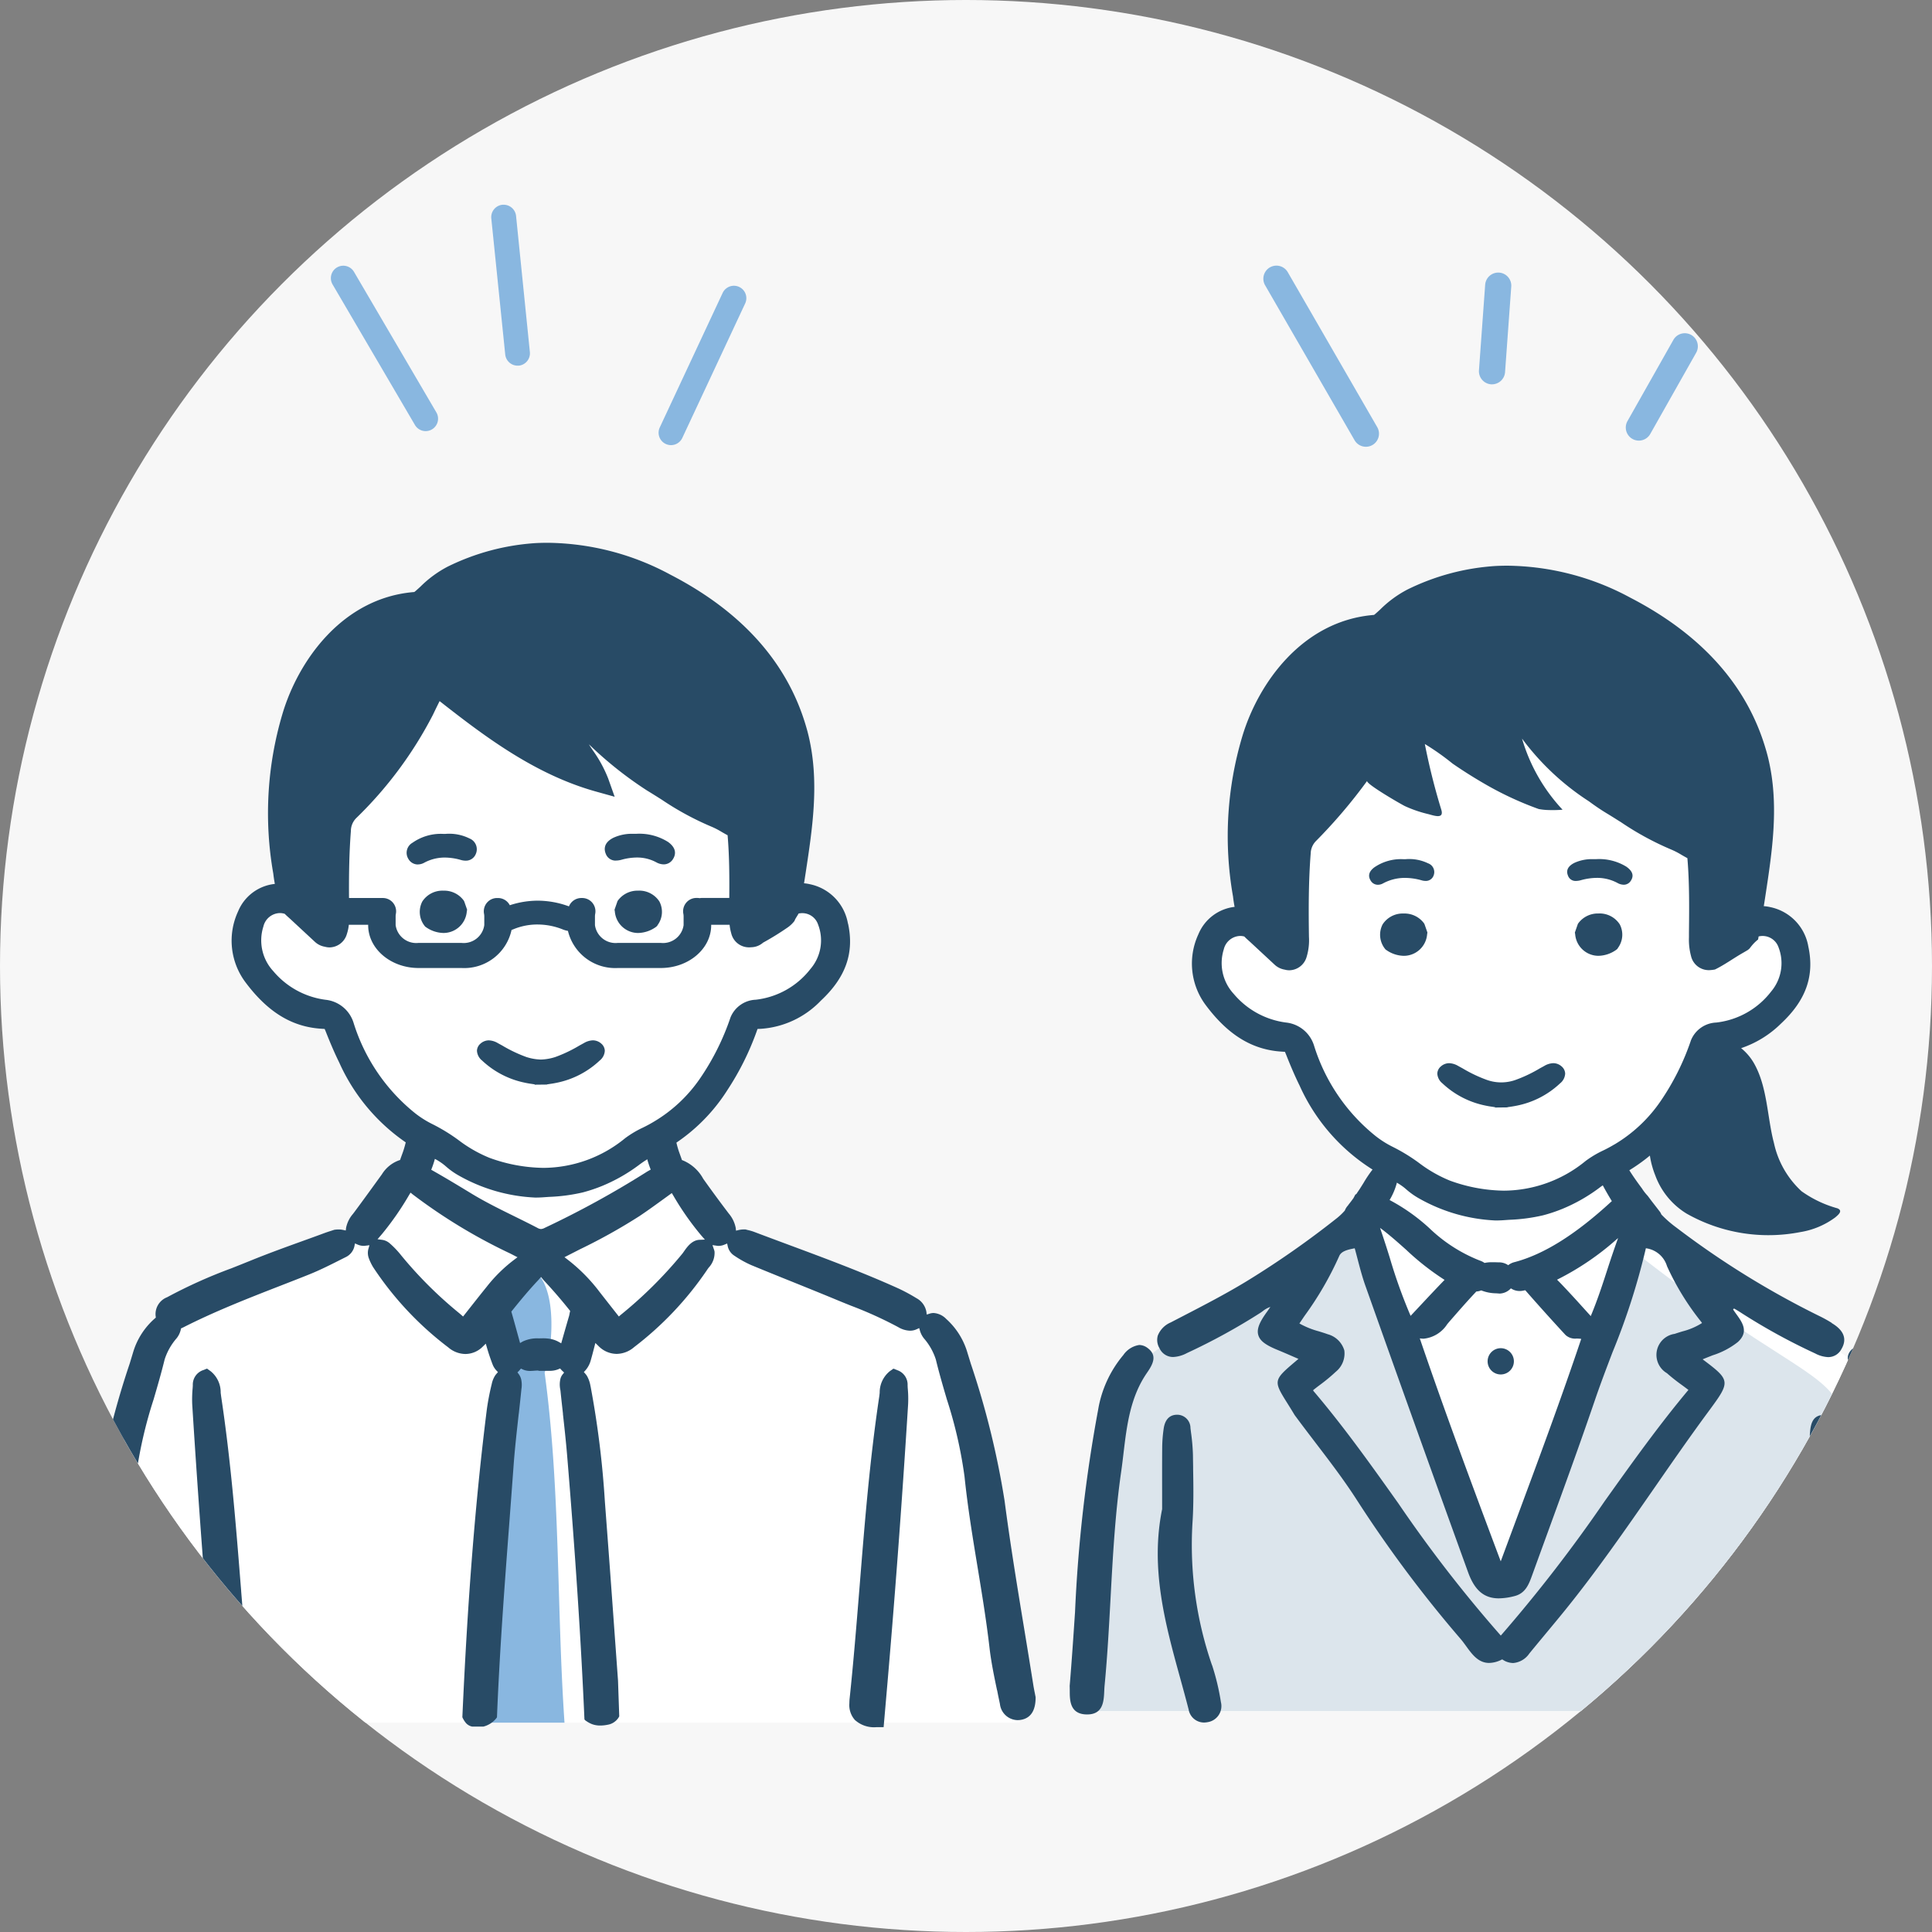 <svg xmlns="http://www.w3.org/2000/svg" width="158" height="158"><rect width="100%" height="100%" fill="#808080" stroke="none"/><defs><clipPath id="a"><circle data-name="楕円形 34" cx="79" cy="79" r="79" transform="translate(614 8547)" fill="#f4f4f4"/></clipPath><clipPath id="b"><path data-name="長方形 829" fill="none" d="M0 0h172.251v124.509H0z"/></clipPath></defs><g data-name="グループ 739" transform="translate(-630 -8418)"><circle data-name="楕円形 2" cx="79" cy="79" r="79" transform="translate(630 8418)" fill="#f7f7f7"/><g data-name="マスクグループ 8" transform="translate(16 -129)" clip-path="url(#a)"><g data-name="グループ 661"><g data-name="グループ 660" transform="translate(599.748 8563.745)" clip-path="url(#b)"><path data-name="パス 3653" d="M129.053 41.348c-.023.126-10.18 9.085-10.18 9.085v8.833c-4.922-2.26-8.389 1.879-4.224 6.309 1.132 1.135 5.549 2.776 5.549 2.776 1.477 3.478 3.632 8 7.54 9.9l-1.5 3.835s2.834-.769-4.21 3.805c-9.685 6.378-9.665 5.732-14.7 9.271-3.458 2.976-3.7 25.861-3.968 28.029h67.358c-2.8-32.474 4.036-22.36-20.719-38.7-1.7-1.235-4.13-5.81-4.13-5.81 3.1-1.271 7.258-6.952 8.583-9.838 1.429-1.915 4.752-1.173 5.951-4.251 1.642-3.257 1.285-5.175-1.578-5.951l-5.344 2.388-.324-9.352-15.344-10.607z" fill="#fff"/><path data-name="パス 3654" d="M125.592 83.387c-1.635 1.069-10.738 7.667-13.882 8.693-6.609 2.841-6.56 6.786-8.127 14.794-.366 4.254-.87 16.313-.733 16.313h64.031c-3.169-34.4 3.5-19.979-18.836-37.475-1.7-1.449-1.633 1.543-1.633 1.543l-8.491 25.344-2.513-1.466z" fill="#dce5ec"/><path data-name="パス 3655" d="M164.049 91.44a10.712 10.712 0 00-1.033-.57 71.171 71.171 0 01-11.7-7.246 9.133 9.133 0 01-1.2-1.052.872.872 0 00-.123-.227 125.84 125.84 0 00-.658-.85l-.34-.453a3.751 3.751 0 01-.463-.595l-.075-.1c-.294-.4-.676-.924-1.028-1.5a1.166 1.166 0 00-1.01-.6 1.354 1.354 0 00-1.137.649 1.19 1.19 0 000 1.211c.252.473.511.926.77 1.346l.018.029-.025.022c-2.945 2.716-5.544 4.341-7.943 4.97a1.326 1.326 0 00-.484.231l-.023.018-.025-.016a1.333 1.333 0 00-.691-.217h-.109a12.28 12.28 0 00-.431-.01h-.1a2.7 2.7 0 00-.565.057h-.018l-.015-.01a1.409 1.409 0 00-.363-.18 12.573 12.573 0 01-4.131-2.651 15.539 15.539 0 00-3.214-2.281l-.04-.019.022-.038a5.373 5.373 0 00.576-1.381 1.191 1.191 0 00-.251-1.011 1.269 1.269 0 00-.953-.5.942.942 0 00-.742.376 10.279 10.279 0 00-.787 1.162l-.3.477c-.07.108-.143.214-.217.32l-.056.091-.1.066-.009.02a4.322 4.322 0 01-.1.191l-.039.074c-.069.094-.137.188-.207.28l-.209.267-.017.034a1.309 1.309 0 00-.273.433 5.025 5.025 0 01-.624.6 74.592 74.592 0 01-7.388 5.168c-1.726 1.052-3.541 1.989-5.3 2.9l-.935.484a1.949 1.949 0 00-1.047 1.072 1.314 1.314 0 00.141 1.036 1.216 1.216 0 001.111.715 2.654 2.654 0 001.135-.324 50.734 50.734 0 006.018-3.3c.063-.042.124-.087.191-.136a2.023 2.023 0 01.492-.293l.121-.045-.074.106c-.088.13-.164.239-.242.347-.612.849-.808 1.384-.675 1.848s.571.8 1.516 1.193c.452.186.9.379 1.362.581l.407.176-.264.225c-1.779 1.508-1.792 1.572-.658 3.379l.027.043c.161.257.345.551.55.893a2.009 2.009 0 00.123.176l.035.046c.506.686 1.024 1.363 1.541 2.041l.04.053c1.147 1.5 2.334 3.053 3.37 4.666a102.231 102.231 0 008.5 11.384c.148.172.289.366.449.586.489.675 1 1.374 1.882 1.374a2.336 2.336 0 001.045-.282l.018-.009s.08.045.1.059c.046.028.092.056.134.076a1.6 1.6 0 00.672.163 1.773 1.773 0 001.314-.774c.414-.507.832-1.011 1.26-1.526l.076-.092c.543-.653 1.087-1.306 1.62-1.966 2.567-3.175 4.938-6.6 7.247-9.925 1.416-2.043 2.881-4.156 4.386-6.2l.156-.211c1.714-2.323 1.7-2.438-.512-4.1l-.056-.042.065-.028c.243-.1.5-.2.749-.3a6.475 6.475 0 002.053-1.078c.936-.841.38-1.61-.11-2.289a9.081 9.081 0 01-.267-.384l.076-.079c.234.135.429.249.619.377a49.864 49.864 0 006.019 3.3 2.488 2.488 0 001.061.3 1.217 1.217 0 001.088-.664c.709-1.2-.429-1.894-.8-2.123m-22.407-3.572a22.332 22.332 0 004.822-3.278l.118-.1-.053.146a78.872 78.872 0 00-.808 2.375c-.4 1.24-.819 2.523-1.35 3.8l-.025.06-.671-.741a89.027 89.027 0 00-1.693-1.835 17.001 17.001 0 00-.352-.359l-.041-.041zm-8.883 3.485c.7-.8 1.415-1.628 2.187-2.447l.041-.047h.016a1.189 1.189 0 00.368-.083l.016-.007.016.007a3.435 3.435 0 001.218.233l.254.019h.058a1.311 1.311 0 00.858-.4l.023-.025.029.018a1.265 1.265 0 00.687.2 1.439 1.439 0 00.211-.016c.043-.007.087-.016.129-.025l.12-.022.015.017a181.347 181.347 0 003.277 3.642 1.168 1.168 0 00.911.292 2.967 2.967 0 01.325.021l.049.007-.016.047c-1.655 4.917-3.437 9.714-5.331 14.814l-1.235 3.329-.039-.1c-2.382-6.35-4.52-12.092-6.56-18.07l-.021-.062.065.008a1.945 1.945 0 00.255.017 2.6 2.6 0 001.922-1.186zm-5.532-7.613c.7.528 1.37 1.125 2.021 1.706a21.237 21.237 0 003.1 2.437l.044.026-.036.038c-.649.671-1.282 1.346-1.947 2.057l-.794.848-.025-.056a42.332 42.332 0 01-1.689-4.725 88.962 88.962 0 00-.743-2.285l-.044-.127zm26.183 7.721a5.572 5.572 0 01-1.57.664c-.212.064-.423.129-.63.2a1.736 1.736 0 00-.635 3.216 14.883 14.883 0 001.208.957c.166.122.338.249.516.385l.034.026-.027.033c-2.427 2.9-4.658 6.032-6.827 9.073a120.841 120.841 0 01-8.46 10.95l-.03.033-.03-.033a110.078 110.078 0 01-8.34-10.765c-2.189-3.082-4.453-6.27-6.97-9.226l.006-.058c.154-.12.3-.236.453-.35l.081-.061a14.316 14.316 0 001.314-1.088 1.916 1.916 0 00.689-1.739 1.938 1.938 0 00-1.355-1.322c-.236-.087-.476-.16-.726-.237a6.85 6.85 0 01-1.554-.623l-.037-.022.418-.618a26.888 26.888 0 002.834-4.887c.162-.4.676-.529 1.233-.635l.037-.007.011.036c.076.279.15.559.224.845.189.722.385 1.468.639 2.184a3802.226 3802.226 0 008.4 23.434c.534 1.473 1.308 2.129 2.511 2.129a5.3 5.3 0 001.285-.185c.907-.228 1.182-.989 1.448-1.725.417-1.151.836-2.3 1.276-3.508 1.289-3.538 2.623-7.2 3.86-10.822.444-1.3.944-2.611 1.429-3.885a55.855 55.855 0 002.72-8.468l.008-.04.04.008a2.076 2.076 0 011.688 1.457 21.382 21.382 0 002.781 4.533l.083.113z" fill="#284b66"/><path data-name="パス 3656" d="M108.105 93.497a1.153 1.153 0 00-.686-.248 1.929 1.929 0 00-1.3.821 9.348 9.348 0 00-2.062 4.482 118.382 118.382 0 00-1.888 16.541l-.006.083c-.13 1.946-.265 3.958-.433 5.964.007.128.007.264.008.405 0 .754.006 1.894 1.377 1.918h.044c1.311 0 1.362-1.07 1.4-1.93.007-.149.014-.3.028-.439.229-2.376.359-4.792.487-7.14.184-3.4.375-6.916.869-10.347.07-.484.128-.972.186-1.462l.007-.061c.269-2.25.547-4.577 1.917-6.559.48-.693.879-1.42.05-2.029" fill="#284b66"/><path data-name="パス 3657" d="M172.25 121.452v-.11c-.173-2.042-.312-4.107-.448-6.123a140.351 140.351 0 00-1.571-15.117c-.425-2.385-.91-4.5-2.546-6.192a1.763 1.763 0 00-1.175-.659 1.156 1.156 0 00-.735.292c-.815.669-.207 1.51.022 1.827a9.167 9.167 0 011.6 3.96 120.363 120.363 0 011.346 11.883q.273 4.22.521 8.44l.127 2.108c.026.429.105 1.733 1.435 1.733h.039c.858-.016 1.324-.583 1.385-1.683a3.062 3.062 0 000-.359" fill="#284b66"/><path data-name="パス 3658" d="M113.368 119.429a30.126 30.126 0 01-1.595-11.62c.1-1.491.078-3 .053-4.454v-.163c-.005-.315-.011-.631-.014-.945a16.468 16.468 0 00-.161-1.861l-.042-.339a1.089 1.089 0 00-1.034-1.094h-.067c-.42 0-.95.2-1.088 1.124a11.37 11.37 0 00-.123 1.565c-.01 1.211-.008 2.422-.006 3.593v1.442c-.987 4.861.261 9.4 1.468 13.782.239.867.477 1.734.7 2.6a1.278 1.278 0 001.248 1.065 1.584 1.584 0 00.293-.028 1.33 1.33 0 001.1-1.636 19.162 19.162 0 00-.726-3.032" fill="#284b66"/><path data-name="パス 3659" d="M164.614 105.124c0-1.372.005-2.934-.009-4.495 0-.54-.015-1.664-1.172-1.664-1 .01-1.127.8-1.174 1.688a55.154 55.154 0 00-.09 6.566 25.533 25.533 0 01-1.037 10.247 40.09 40.09 0 00-1.157 4.484l-.085.393a1.56 1.56 0 00.172 1.215 1.322 1.322 0 00.915.539 1.64 1.64 0 00.265.023c.635 0 1.1-.427 1.3-1.2.173-.657.353-1.314.534-1.974 1.23-4.486 2.5-9.125 1.536-14.366z" fill="#284b66"/><path data-name="パス 3660" d="M136.984 95.659a1.074 1.074 0 10-1.074-1.074 1.074 1.074 0 001.074 1.074" fill="#284b66"/><path data-name="パス 3661" d="M144.985 57.961a1.985 1.985 0 00-1.659.8l-.033.047-.247.709.025.145a1.913 1.913 0 001.9 1.76 2.594 2.594 0 001.456-.489l.1-.085.046-.079a1.823 1.823 0 00.14-1.925 1.961 1.961 0 00-1.724-.885" fill="#284b66"/><path data-name="パス 3662" d="M130.728 58.792l-.032-.046a1.98 1.98 0 00-1.646-.783 1.96 1.96 0 00-1.725.885 1.849 1.849 0 00.158 1.956l.079.1.077.053a2.561 2.561 0 001.424.466 1.913 1.913 0 001.9-1.761l.024-.146-.228-.654z" fill="#284b66"/><path data-name="パス 3663" d="M141.279 70.202a1.552 1.552 0 00-.738.227l-.366.2a11.414 11.414 0 01-1.96.935 3.49 3.49 0 01-2.384 0 11.478 11.478 0 01-1.96-.934l-.366-.2a1.567 1.567 0 00-.737-.227 1.03 1.03 0 00-.678.262.8.8 0 00-.294.589 1.1 1.1 0 00.42.8 7.208 7.208 0 003.519 1.816c.142.031.287.057.431.078l.349.052v.029l.991-.011h.027v-.016l.349-.052q.218-.033.433-.078a7.2 7.2 0 003.519-1.818 1.094 1.094 0 00.418-.8.806.806 0 00-.294-.59 1.031 1.031 0 00-.679-.262" fill="#284b66"/><path data-name="パス 3664" d="M131.059 53.866a3.543 3.543 0 00-1.849-.347h-.209a3.848 3.848 0 00-2.372.68c-.419.323-.518.678-.294 1.053a.683.683 0 00.606.36.876.876 0 00.408-.108 3.728 3.728 0 011.8-.454 5.034 5.034 0 011.37.2 1.177 1.177 0 00.318.047.667.667 0 00.65-.427.761.761 0 00-.432-1.008" fill="#284b66"/><path data-name="パス 3665" d="M147.284 54.15a4.241 4.241 0 00-2.519-.632h-.2a3.433 3.433 0 00-1.554.3c-.528.266-.706.618-.527 1.048a.647.647 0 00.653.432 1.51 1.51 0 00.4-.06 4.982 4.982 0 011.309-.19 3.5 3.5 0 011.687.418 1.091 1.091 0 00.508.143.68.68 0 00.594-.347c.247-.395.132-.758-.352-1.11" fill="#284b66"/><path data-name="パス 3666" d="M164.489 82.064a9.31 9.31 0 01-2.905-1.388 7.5 7.5 0 01-2.256-3.938c-.568-2.14-.525-4.648-1.676-6.6a4.4 4.4 0 00-1.011-1.164 8.5 8.5 0 003.268-2.016c2.038-1.9 2.746-3.9 2.228-6.3a3.971 3.971 0 00-3.105-3.217 3.379 3.379 0 00-.538-.08l.047-.286.089-.577c.539-3.537 1.1-7.2.314-10.852a13.987 13.987 0 00-.3-1.168c-1.533-5.191-5.259-9.346-11.075-12.351a21.535 21.535 0 00-10.036-2.609q-.475 0-.953.023a18.988 18.988 0 00-7.253 1.939 9.2 9.2 0 00-2.208 1.627c-.125.114-.25.228-.377.339-.111.1-.131.1-.149.1-5.887.487-9.469 5.658-10.747 9.938a28.464 28.464 0 00-.756 13.094c.031.274.072.548.123.812l.005.029a3.656 3.656 0 00-2.962 2.244 5.679 5.679 0 00.591 5.776c1.83 2.456 3.809 3.67 6.23 3.819l.259.016.1.241c.3.759.67 1.653 1.1 2.524a15.7 15.7 0 007.789 7.849 4.588 4.588 0 01.964.662 6.085 6.085 0 001.037.726 13.931 13.931 0 006.234 1.79q.333 0 .67-.024l.461-.032a14.462 14.462 0 002.754-.366 12.753 12.753 0 001.6-.536 13.8 13.8 0 002.975-1.692 8.214 8.214 0 011.312-.816 14.471 14.471 0 002.848-1.84 7.276 7.276 0 00.441 1.619 6.129 6.129 0 002.555 3.121 13.576 13.576 0 009.3 1.517 6.537 6.537 0 002.861-1.2c.251-.211.677-.558.157-.754m-18.215-5.216a11.5 11.5 0 01-.9.487 8.36 8.36 0 00-1.459.869 10.61 10.61 0 01-6.675 2.425 13.3 13.3 0 01-4.425-.824 11.069 11.069 0 01-2.53-1.451 14.678 14.678 0 00-2.124-1.3 8.043 8.043 0 01-1.417-.893 15.287 15.287 0 01-5.033-7.393 2.693 2.693 0 00-2.293-1.889 6.708 6.708 0 01-4.272-2.338 3.711 3.711 0 01-.818-3.643 1.419 1.419 0 011.354-1.1 1.315 1.315 0 01.324.045c.113.118.227.222.327.31l.142.128 2 1.857a1.586 1.586 0 00.834.415 1.428 1.428 0 00.384.053 1.5 1.5 0 001.41-1.094 4.684 4.684 0 00.191-1.643c-.033-2.188-.038-4.53.143-6.824a1.493 1.493 0 01.432-1.01 42.946 42.946 0 004.186-4.919c-.157.222 2.8 1.931 3.1 2.07a10.03 10.03 0 001.83.632c.491.118 1.385.48 1.131-.348a53.114 53.114 0 01-1.345-5.368 20.579 20.579 0 012.267 1.6 38.802 38.802 0 002.622 1.657 26.885 26.885 0 004.422 2.059 4.956 4.956 0 00.646.078 10.327 10.327 0 001.307-.021 14.4 14.4 0 01-3.316-5.817 20.947 20.947 0 005.48 5.136c.463.344.942.672 1.443.975.405.244.806.5 1.206.751a23.827 23.827 0 004.07 2.211 6.34 6.34 0 01.845.436c.156.09.312.18.482.271q0 .05.006.1c.164 1.987.141 4.03.12 6.008v.358a5.165 5.165 0 00.17 1.542 1.489 1.489 0 001.121 1.113 1.579 1.579 0 00.341.038 3.112 3.112 0 00.5-.056l.009-.006c.792-.389 1.509-.918 2.276-1.355.125-.071.255-.149.389-.228.054-.039.1-.081.145-.121.082-.107.165-.212.252-.314a3.241 3.241 0 01.451-.428l.044-.25a1.377 1.377 0 011.625.884 3.589 3.589 0 01-.6 3.617 6.594 6.594 0 01-4.5 2.541 2.328 2.328 0 00-2.059 1.449 20.27 20.27 0 01-2.513 5.021 11.961 11.961 0 01-3.747 3.5" fill="#284b66"/><path data-name="パス 3667" d="M119.558 5.5a1.07 1.07 0 00-1.853 1.07l7.325 12.687a1.069 1.069 0 001.461.392 1.07 1.07 0 00.392-1.462z" fill="#89b7e0"/><path data-name="パス 3668" d="M136.864 5.547h-.089a1.073 1.073 0 00-1.065.993l-.508 7a1.075 1.075 0 001 1.146h.068a1.074 1.074 0 001.066-.992l.507-7a1.068 1.068 0 00-.98-1.144" fill="#89b7e0"/><path data-name="パス 3669" d="M152.559 10.645a1.069 1.069 0 00-1.457.406l-3.753 6.639a1.07 1.07 0 101.863 1.053l3.753-6.64a1.072 1.072 0 00-.406-1.458" fill="#89b7e0"/><path data-name="パス 3670" d="M49.108 38.287c-.158.4-8.943 9.813-8.864 10.13s.423 9.408.423 9.408c-.779-1.24-5.521-2.052-6.113.8-2.112 3.958 4.4 7.694 7.079 7.35-.691 2.814 4.638 9.456 7.155 10.578l-1.2 3.257c-1.912.409-2 1.864-4.089 3.627-1.439 1.205.622.661-2.528 1.944S28.254 90.92 28.254 90.92a5.611 5.611 0 00-2.217 2.936c-2.038 7.292-4.459 23.691-5.692 30.28h77.313s-3.671-19.771-4-21.132-1.485-8.828-2.558-10.4-2.1-1.3-3.135-2.215c-2.61-2.179-15.067-5.151-16.706-8.468-1.148-1.936-3.619-4.05-2.74-5.817.472-.536 5.216-4.5 5.669-6.27s.825-3.506 2.31-3.836 3.535-.784 4.346-1.98 2.131-2.623 1.677-4.467-.7-2.76-2.227-2.859-5.074 2-5.074 2l-.206-8.539-14.77-9.518z" fill="#fff"/><path data-name="パス 3671" d="M58.793 95.513c.762-2.344 1.108-7.883-1.461-8.649a34.628 34.628 0 00-2.674 2.9c1.6 6.937.16 14.183-.41 21.19-.28 3.442-.444 6.892-.729 10.333-.078.944-.173 1.9-.316 2.848h7.214c-.65-9.566-.33-19.122-1.625-28.623" fill="#89b7e0"/><path data-name="パス 3672" d="M98.885 121.743c-.04-.2-.09-.446-.13-.7a770.654 770.654 0 00-.73-4.5c-.569-3.455-1.156-7.028-1.619-10.561a68.843 68.843 0 00-2.763-11.21l-.316-1.029a5.925 5.925 0 00-1.693-2.624 1.579 1.579 0 00-1.031-.486 1.088 1.088 0 00-.329.053l-.231.075-.034-.24a1.576 1.576 0 00-.81-1.1 14.454 14.454 0 00-1.454-.786c-2.936-1.329-6-2.467-8.98-3.574l-.05-.019c-.931-.346-1.862-.691-2.791-1.044a4.187 4.187 0 00-.513-.149l-.194-.05h-.127a1.861 1.861 0 00-.421.047l-.224.053-.026-.228a2.547 2.547 0 00-.563-1.167l-.027-.035a111.975 111.975 0 01-2.066-2.81 3.359 3.359 0 00-1.743-1.536c-.1-.312-.228-.616-.321-.93-.114-.385-.194-.777-.3-1.164a1.274 1.274 0 00-2.491.337 7.978 7.978 0 00.56 2.539c-.136.076-.274.15-.4.233a77.133 77.133 0 01-8.269 4.533.75.75 0 01-.308.095.634.634 0 01-.283-.092c-.614-.322-1.237-.628-1.89-.95-1.165-.573-2.369-1.165-3.5-1.852-1.111-.676-2.2-1.334-3.3-1.953a7.977 7.977 0 00.567-2.553 1.274 1.274 0 00-2.491-.337c-.1.387-.184.78-.3 1.164-.093.312-.221.615-.32.925a2.726 2.726 0 00-1.486 1.167l-.545.753c-.569.786-1.139 1.572-1.716 2.348l-.111.146a2.476 2.476 0 00-.56 1.131l-.027.222-.219-.046a1.661 1.661 0 00-.357-.039 2.558 2.558 0 00-.291.018l-.062.007-.238.077c-.172.055-.383.122-.592.2q-.886.328-1.775.646c-1.408.509-2.865 1.036-4.282 1.615-.495.2-.992.4-1.5.6l-.053.021a40.794 40.794 0 00-5.245 2.362 1.48 1.48 0 00-.934 1.545l.016.116-.137.12a5.924 5.924 0 00-1.693 2.625l-.311 1.027a68.8 68.8 0 00-2.761 11.211c-.462 3.533-1.05 7.106-1.622 10.583-.245 1.491-.491 2.982-.727 4.475-.04.25-.09.5-.132.7l-.056.3c-.009 1.074.382 1.7 1.161 1.846a1.73 1.73 0 00.316.031 1.483 1.483 0 001.439-1.32l.149-.711.09-.424c.24-1.132.48-2.3.615-3.471.253-2.189.617-4.4.974-6.571.4-2.413.809-4.907 1.068-7.415a36.052 36.052 0 011.444-6.314c.311-1.062.631-2.159.9-3.258a4.933 4.933 0 01.98-1.74 1.742 1.742 0 00.341-.706l.02-.1.194-.09c2.556-1.3 5.272-2.363 7.9-3.387l.046-.018c.772-.3 1.545-.6 2.315-.91.91-.364 1.789-.809 2.653-1.245l.354-.178a1.3 1.3 0 00.717-.881l.049-.243.229.1a1.281 1.281 0 00.492.1 1.309 1.309 0 00.155-.015l.307-.038-.087.3a1.267 1.267 0 00.044.786 4.109 4.109 0 00.347.714 26.556 26.556 0 006.142 6.555 2.182 2.182 0 001.4.54 2.016 2.016 0 001.424-.606l.244-.238.095.327c.129.447.279.891.457 1.358a1.536 1.536 0 00.315.507l.127.135-.122.139a1.254 1.254 0 00-.17.244 2.074 2.074 0 00-.207.549l-.015.067a20.409 20.409 0 00-.39 2.015c-.931 7.4-1.569 15.411-2.006 25.207a1.946 1.946 0 00.3.484.941.941 0 00.509.285h.907a1.979 1.979 0 00.975-.585 1.073 1.073 0 00.139-.177c.209-5.192.586-10.336 1.021-16.036l.108-1.443q.113-1.5.223-3c.1-1.416.268-2.893.413-4.2l.009-.081.016-.108.008-.072c.071-.642.141-1.279.206-1.939l.007-.037a2.15 2.15 0 00-.029-.713 1.166 1.166 0 00-.2-.435l-.106-.144.125-.127a.833.833 0 00.058-.062l.1-.121.143.067a1.414 1.414 0 00.614.126c.119 0 .244-.01.388-.023h.05c.056-.005.108-.01.159-.012h.031l.1.026h.862a1.818 1.818 0 00.721-.134l.137-.059.1.113a1.023 1.023 0 00.088.091l.14.129-.118.149a.953.953 0 00-.152.261 1.1 1.1 0 00-.039.133 2.021 2.021 0 00-.01.82c.009.047.019.1.023.146.061.612.131 1.221.2 1.84v.055c.112 1 .24 2.169.336 3.3.676 8.136 1.141 15.222 1.422 21.659l.044.061a2.28 2.28 0 00.581.332 1.912 1.912 0 00.67.112 3.038 3.038 0 00.585-.061 1.31 1.31 0 00.9-.574c.022-.034.04-.07.066-.119l-.1-2.918-.282-3.9a2327.41 2327.41 0 00-.793-10.748 76.437 76.437 0 00-1.163-9.385l-.018-.078a2.511 2.511 0 00-.251-.75 1.2 1.2 0 00-.166-.236L62 95.462l.125-.135a2.075 2.075 0 00.448-.854c.1-.349.192-.7.28-1.046l.087-.343.253.246a2.1 2.1 0 001.492.647 2.227 2.227 0 001.425-.553 26.934 26.934 0 005.943-6.279c.038-.061.085-.126.155-.222a1.755 1.755 0 00.48-1.31 1.11 1.11 0 00-.059-.208l-.11-.324.348.05a1.024 1.024 0 00.143.014 1.251 1.251 0 00.482-.1l.226-.094.052.239a1.233 1.233 0 00.55.765 8.641 8.641 0 001.377.764q1.656.684 3.321 1.35l.116.047c1.194.482 2.387.964 3.577 1.458.353.147.708.29 1.1.447l.04.016a32.841 32.841 0 013.858 1.751 1.973 1.973 0 00.969.292 1.266 1.266 0 00.53-.114l.217-.1.065.23a1.845 1.845 0 00.318.609 4.927 4.927 0 01.98 1.74c.267 1.1.588 2.2.9 3.258a36.089 36.089 0 011.444 6.314c.26 2.508.67 5 1.073 7.44.352 2.142.717 4.357.969 6.546.135 1.172.376 2.338.615 3.471l.011.023.078.4.149.712a1.483 1.483 0 001.439 1.32 1.7 1.7 0 00.314-.031c.78-.15 1.171-.771 1.166-1.846zM54.046 88.497c-.505.624-1 1.255-1.544 1.943l-.379.481-.287-.251a33.571 33.571 0 01-4.765-4.738 7.214 7.214 0 00-.932-.983 1.193 1.193 0 00-.638-.3l-.374-.049.389-.454a23.942 23.942 0 002.188-3.156l.122-.2.181.146a44.726 44.726 0 007.985 4.838l.581.3-.267.2a12.142 12.142 0 00-2.259 2.223m6.8 2.114c-.006.025-.012.05-.02.1s-.018.1-.03.145c-.192.657-.386 1.331-.577 2.006l-.071.25-.226-.128a2.224 2.224 0 00-.748-.246 3.245 3.245 0 00-.514-.036c-.058 0-.34.006-.341.006a2.757 2.757 0 00-1.308.251l-.229.13-.069-.253c-.2-.727-.4-1.468-.616-2.217l-.029-.1.066-.082c.618-.77 1.358-1.67 2.171-2.53l.027-.034.163-.186.152.186c.045.054.091.109.144.164a39.5 39.5 0 012.027 2.351l.061.076zm10.619-5.964c-.63.025-1.02.581-1.287.962-.042.06-.083.118-.123.17a34.986 34.986 0 01-5.032 5l-.162.14-.132-.168s-1.036-1.317-1.437-1.831a13.942 13.942 0 00-2.616-2.651l-.262-.2 1.263-.645a46.4 46.4 0 004.878-2.722c.722-.483 1.4-.98 2.128-1.507l.508-.369.115.189a23.066 23.066 0 002.308 3.293l.283.322z" fill="#284b66"/><path data-name="パス 3673" d="M88.476 96.554a1.248 1.248 0 00-.832-1.241l-.327-.129-.285.2a2.231 2.231 0 00-.839 1.769c-.009.1-.021.2-.034.3-.777 5.169-1.194 10.388-1.6 15.435l-.04.493c-.232 2.862-.472 5.821-.778 8.725a4.046 4.046 0 00-.027.448 1.828 1.828 0 00.451 1.361 2.326 2.326 0 001.782.586h.568l.172-1.97a963.906 963.906 0 001.831-24.429 9.321 9.321 0 00-.033-1.346z" fill="#284b66"/><path data-name="パス 3674" d="M33.977 113.387l-.04-.493c-.4-5.045-.819-10.261-1.6-15.439l-.038-.3a2.21 2.21 0 00-.835-1.773l-.286-.2-.33.129a1.25 1.25 0 00-.827 1.245l-.013.208a9.954 9.954 0 00-.036 1.345 981.2 981.2 0 001.835 24.429l.172 1.969h.568a2.326 2.326 0 001.783-.586 1.832 1.832 0 00.451-1.363 4.076 4.076 0 00-.028-.446c-.306-2.9-.546-5.862-.778-8.724" fill="#284b66"/><path data-name="パス 3675" d="M83.597 58.785a3.97 3.97 0 00-3.105-3.217 3.375 3.375 0 00-.487-.077l.047-.289.089-.577c.539-3.537 1.1-7.2.314-10.852a13.987 13.987 0 00-.3-1.168c-1.533-5.191-5.256-9.347-11.073-12.351a21.528 21.528 0 00-10.036-2.609q-.474 0-.953.023a18.989 18.989 0 00-7.253 1.939 9.193 9.193 0 00-2.208 1.627c-.125.114-.25.228-.377.339-.111.1-.132.1-.149.1-5.887.487-9.469 5.658-10.747 9.939a28.464 28.464 0 00-.756 13.094c.031.274.072.548.122.812v.025a3.659 3.659 0 00-3.003 2.249 5.679 5.679 0 00.591 5.776c1.83 2.456 3.81 3.67 6.231 3.819l.259.016.1.24c.3.759.67 1.653 1.1 2.524a15.7 15.7 0 007.788 7.849 4.58 4.58 0 01.965.661 6.064 6.064 0 001.036.726 13.934 13.934 0 006.234 1.79q.333 0 .67-.024l.46-.032a14.467 14.467 0 002.755-.366 12.793 12.793 0 001.6-.536 13.808 13.808 0 002.975-1.692 8.2 8.2 0 011.312-.816 14.686 14.686 0 005.955-5.348 22.527 22.527 0 002.358-4.715l.092-.261.276-.011a7.48 7.48 0 004.9-2.3c2.038-1.9 2.747-3.9 2.228-6.3m-40.659-7.618a1.5 1.5 0 01.432-1.01 32.482 32.482 0 006.281-8.461c.174-.366.353-.73.542-1.111 3.647 2.857 7.774 6 12.8 7.4l1.517.423-.527-1.484a10.582 10.582 0 00-1.27-2.328c-.105-.158-.21-.316-.312-.475l.119.108a30.855 30.855 0 004.625 3.66c.405.245.806.5 1.206.751a23.829 23.829 0 004.07 2.211 6.244 6.244 0 01.845.436c.156.09.312.179.482.271 0 .034 0 .067.006.1.137 1.66.143 3.357.129 5.025h-2.22a1.2 1.2 0 00-.153.009l-.054.008a1.042 1.042 0 00-.192-.017h-.072a1.077 1.077 0 00-.834.392 1.092 1.092 0 00-.231.906 1.139 1.139 0 01.02.213v.711a1.7 1.7 0 01-1.869 1.455h-3.512a1.7 1.7 0 01-1.868-1.455v-.711a1.157 1.157 0 01.02-.213 1.091 1.091 0 00-.23-.9 1.079 1.079 0 00-.834-.393h-.072a1.092 1.092 0 00-1.011.684 7.432 7.432 0 00-2.556-.467 7.329 7.329 0 00-2.282.374 1.08 1.08 0 00-.969-.59h-.072a1.079 1.079 0 00-.834.392 1.092 1.092 0 00-.231.9 1.131 1.131 0 01.02.213v.711a1.7 1.7 0 01-1.869 1.455h-3.512a1.7 1.7 0 01-1.869-1.455v-.711a1.122 1.122 0 01.02-.213 1.092 1.092 0 00-.231-.9 1.079 1.079 0 00-.834-.393h-2.767c-.013-1.8.01-3.677.156-5.523m37.6 11.3a6.593 6.593 0 01-4.5 2.541 2.327 2.327 0 00-2.059 1.449 20.262 20.262 0 01-2.513 5.021 11.961 11.961 0 01-3.747 3.5 11.5 11.5 0 01-.9.487 8.383 8.383 0 00-1.458.869 10.609 10.609 0 01-6.675 2.425 13.293 13.293 0 01-4.425-.824 11.054 11.054 0 01-2.53-1.451 14.734 14.734 0 00-2.125-1.3 8.053 8.053 0 01-1.417-.893 15.288 15.288 0 01-5.034-7.393 2.693 2.693 0 00-2.292-1.886 6.708 6.708 0 01-4.272-2.338 3.71 3.71 0 01-.812-3.653 1.419 1.419 0 011.354-1.1 1.334 1.334 0 01.392.063c.108.111.216.208.311.292l.142.128 2 1.857a1.59 1.59 0 00.834.415 1.429 1.429 0 00.384.053 1.5 1.5 0 001.41-1.094 3.463 3.463 0 00.16-.755h1.582v.034c0 1.927 1.848 3.5 4.12 3.5h3.512a3.96 3.96 0 004.094-3.111c.073-.026.138-.051.191-.074a5.074 5.074 0 012.011-.372 5.556 5.556 0 012.019.415 1.876 1.876 0 00.39.105 3.976 3.976 0 004.083 3.037h3.512c2.272 0 4.12-1.568 4.12-3.5v-.034h1.506a3.972 3.972 0 00.133.694 1.489 1.489 0 001.121 1.113 1.573 1.573 0 00.341.038 1.483 1.483 0 00.166-.009 1.507 1.507 0 00.977-.376 22.8 22.8 0 001.978-1.22 2.5 2.5 0 00.589-.554 1.23 1.23 0 01.083-.181c.08-.144.178-.28.255-.426a1.39 1.39 0 01.275-.031 1.357 1.357 0 011.315.923 3.588 3.588 0 01-.6 3.617" fill="#284b66"/><path data-name="パス 3676" d="M66.448 56.094a1.985 1.985 0 00-1.659.8l-.033.047-.247.709.025.145a1.913 1.913 0 001.9 1.76 2.594 2.594 0 001.456-.489l.1-.085.046-.079a1.823 1.823 0 00.14-1.925 1.961 1.961 0 00-1.724-.885" fill="#284b66"/><path data-name="パス 3677" d="M52.191 56.923l-.032-.046a1.98 1.98 0 00-1.646-.783 1.96 1.96 0 00-1.724.885 1.849 1.849 0 00.158 1.956l.079.1.077.053a2.561 2.561 0 001.424.466 1.913 1.913 0 001.9-1.761l.025-.146-.228-.654z" fill="#284b66"/><path data-name="パス 3678" d="M62.737 68.334a1.552 1.552 0 00-.738.227l-.365.2a11.414 11.414 0 01-1.96.935 4.245 4.245 0 01-1.181.21 4.2 4.2 0 01-1.2-.21 11.444 11.444 0 01-1.96-.933l-.366-.2a1.566 1.566 0 00-.737-.227 1.03 1.03 0 00-.678.262.8.8 0 00-.294.589 1.1 1.1 0 00.42.8 7.208 7.208 0 003.518 1.816c.142.031.287.057.431.078l.349.052v.029l.991-.011h.027v-.016l.349-.052q.218-.032.433-.078a7.2 7.2 0 003.519-1.818 1.094 1.094 0 00.418-.8.806.806 0 00-.294-.59 1.031 1.031 0 00-.679-.262" fill="#284b66"/><path data-name="パス 3679" d="M48.432 53.949a1.081 1.081 0 00.5-.133 3.527 3.527 0 011.706-.43 4.847 4.847 0 011.314.2 1.385 1.385 0 00.374.055.868.868 0 00.838-.55.951.951 0 00-.518-1.267 3.719 3.719 0 00-1.952-.374h-.213a4.027 4.027 0 00-2.491.723.945.945 0 00-.344 1.319.889.889 0 00.781.46" fill="#284b66"/><path data-name="パス 3680" d="M64.63 53.632a1.706 1.706 0 00.451-.067 4.783 4.783 0 011.256-.182 3.3 3.3 0 011.591.394 1.289 1.289 0 00.6.167.887.887 0 00.768-.444c.213-.341.316-.858-.4-1.384a4.411 4.411 0 00-2.635-.671h-.2a3.62 3.62 0 00-1.646.323c-.84.422-.751 1-.623 1.309a.853.853 0 00.842.558" fill="#284b66"/><path data-name="パス 3681" d="M43.204 5.491a1.021 1.021 0 00-.769-.5.983.983 0 00-.11-.006 1.017 1.017 0 00-.875 1.531l6.734 11.49a1.018 1.018 0 00.77.5.945.945 0 00.107.006 1.017 1.017 0 00.877-1.531z" fill="#89b7e0"/><path data-name="パス 3682" d="M56.456.913a1.021 1.021 0 00-.9-.908 1.01 1.01 0 00-.11-.005h-.105a1.019 1.019 0 00-.91 1.12l1.139 11.126a1.021 1.021 0 00.9.907.943.943 0 00.108.006h.1a1.018 1.018 0 00.907-1.115z" fill="#89b7e0"/><path data-name="パス 3683" d="M75.227 7.294a1.011 1.011 0 00-.526-.574 1 1 0 00-.321-.09.955.955 0 00-.108-.006 1.022 1.022 0 00-.921.586l-5.142 11a1.016 1.016 0 00.489 1.352 1.02 1.02 0 00.323.09 1.075 1.075 0 00.108.006 1.021 1.021 0 00.921-.586l5.142-11a1.012 1.012 0 00.035-.778" fill="#89b7e0"/></g></g></g></g></svg>
